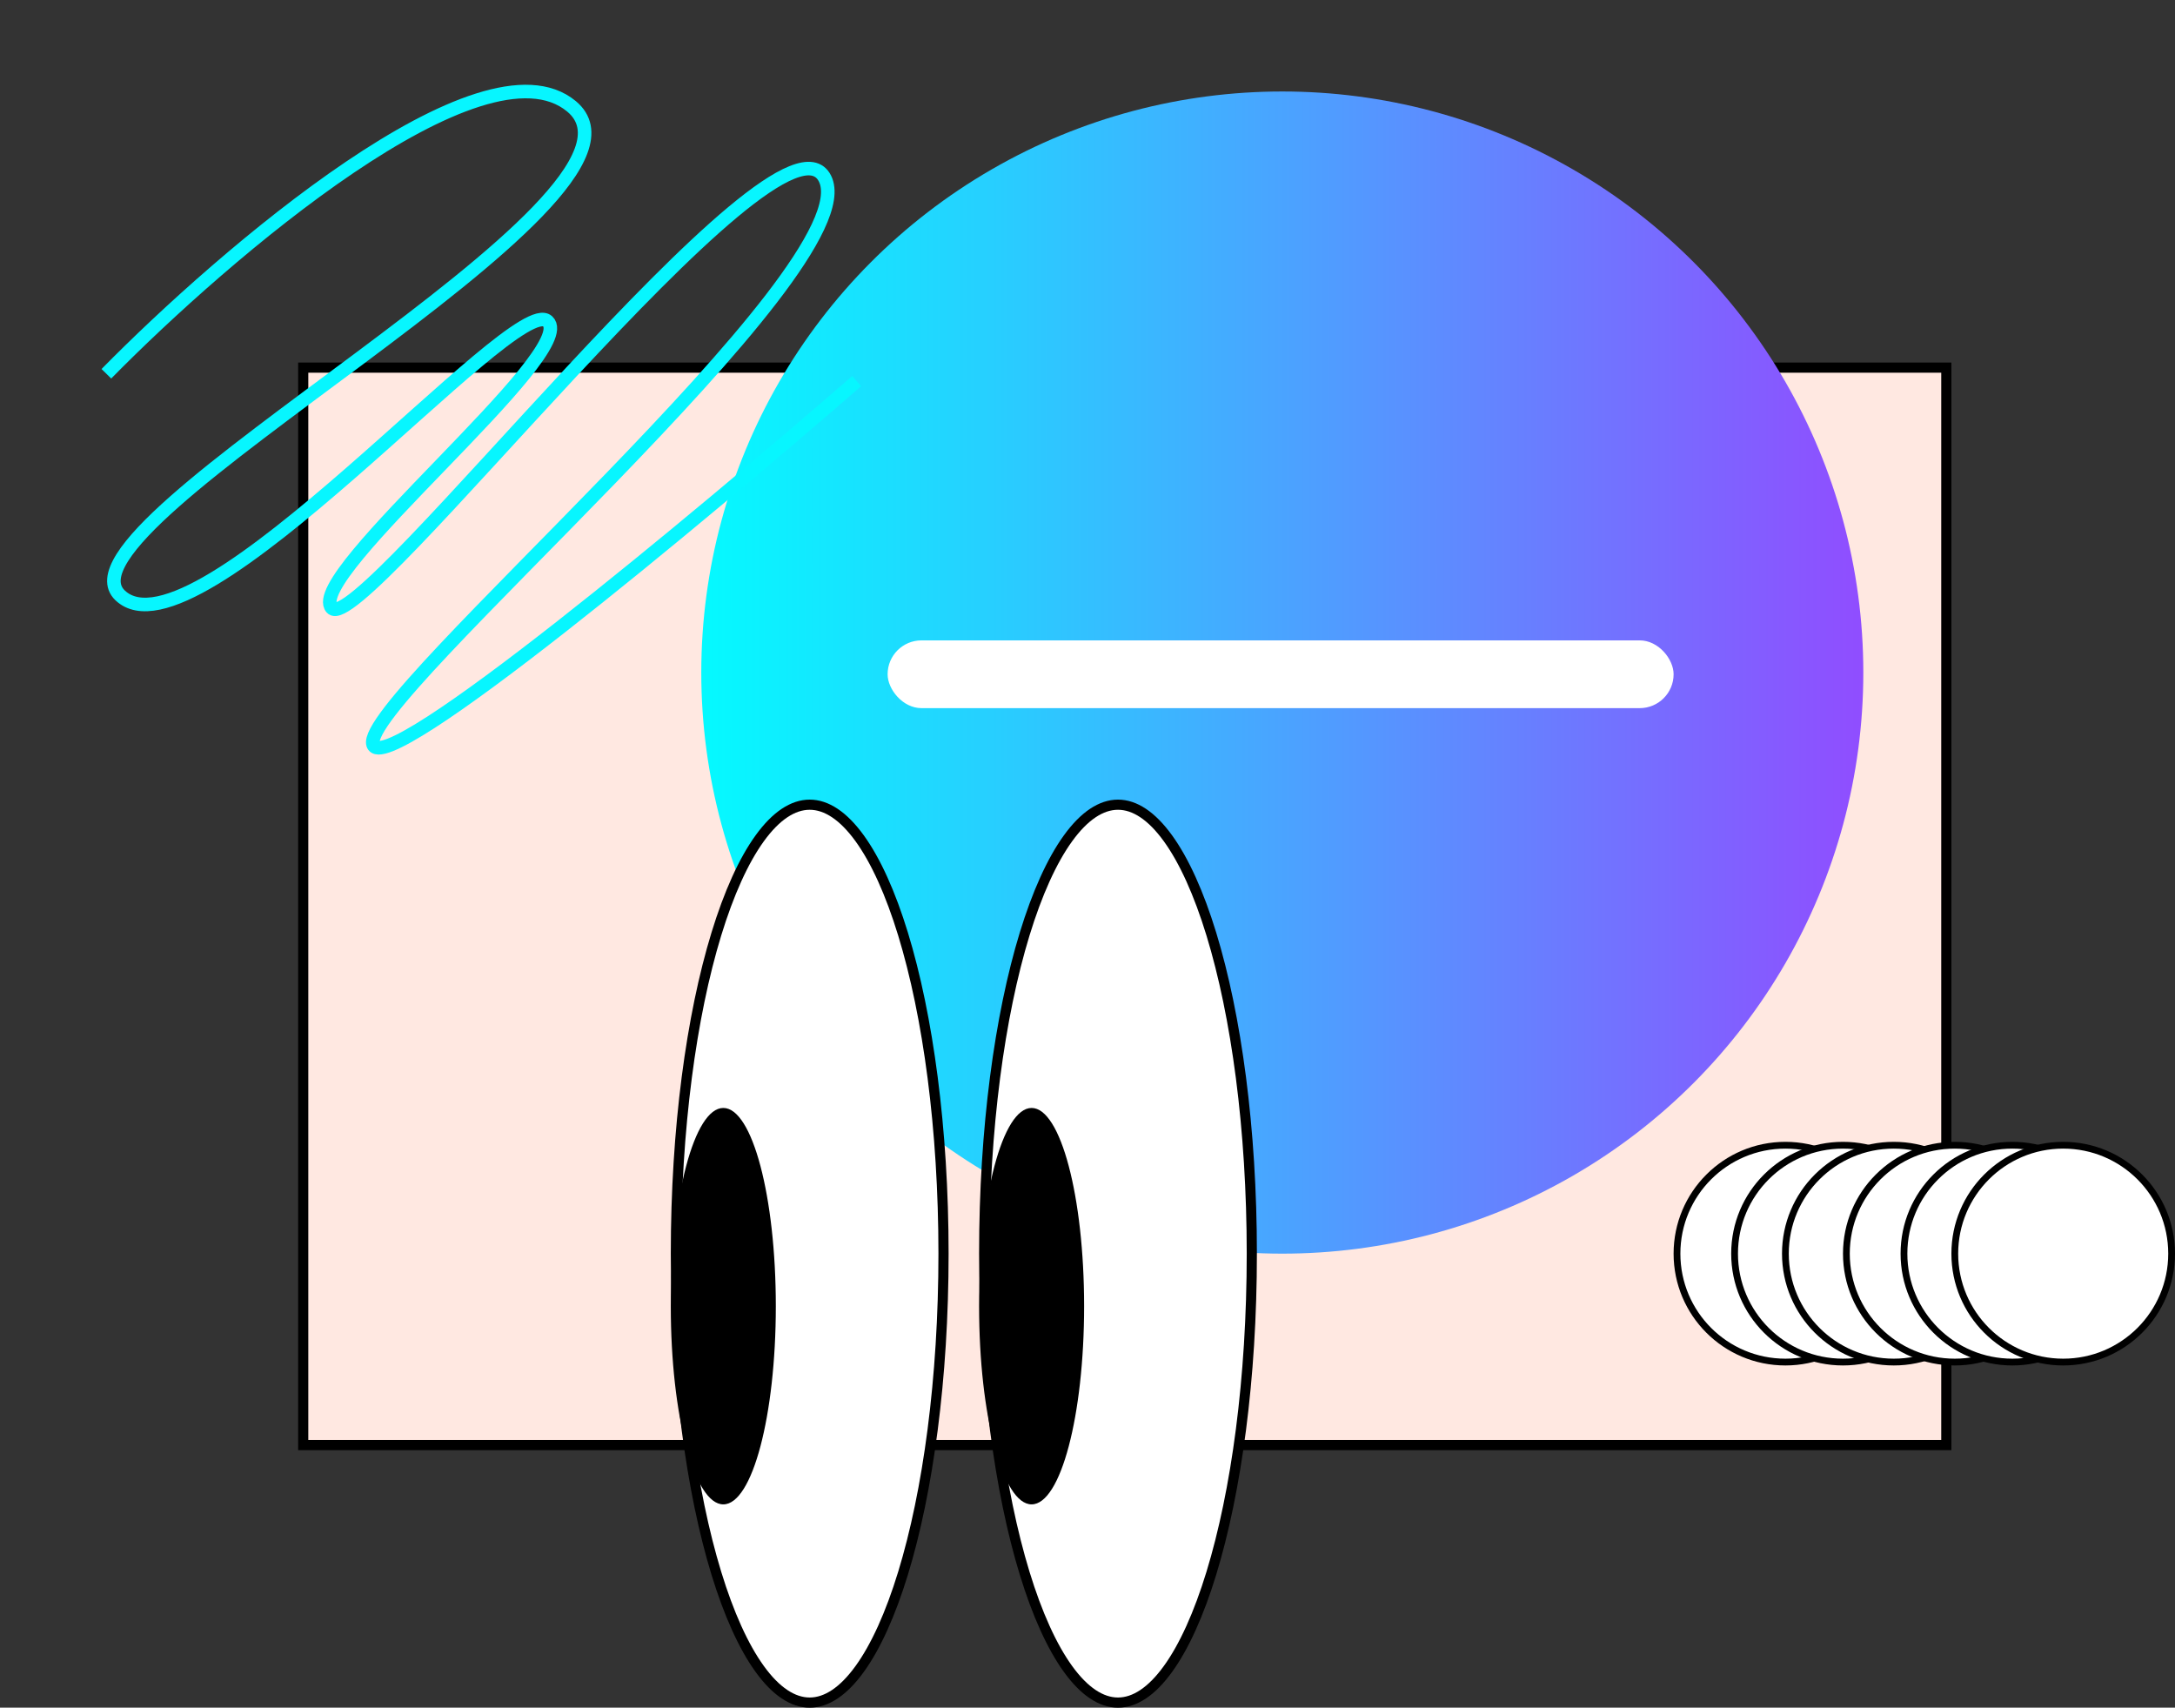 <?xml version="1.0" encoding="UTF-8"?> <svg xmlns="http://www.w3.org/2000/svg" width="642" height="504" viewBox="0 0 642 504" fill="none"><rect x="0" y="0" width="642" height="504" fill="#333333" stroke="none"/> <rect x="89.5" y="108.5" width="485" height="318" fill="#FFE8E1" stroke="black" stroke-width="3"></rect> <circle cx="378.5" cy="198.5" r="171.5" fill="url(#paint0_linear)"></circle> <rect x="262" y="189" width="232" height="20" rx="10" fill="white"></rect> <path d="M278.5 370C278.5 406.897 273.922 440.242 266.557 464.313C262.872 476.358 258.514 485.997 253.744 492.59C248.949 499.219 243.947 502.5 239 502.5C234.053 502.5 229.051 499.219 224.256 492.59C219.486 485.997 215.128 476.358 211.443 464.313C204.078 440.242 199.5 406.897 199.5 370C199.5 333.103 204.078 299.758 211.443 275.687C215.128 263.642 219.486 254.003 224.256 247.41C229.051 240.781 234.053 237.5 239 237.5C243.947 237.5 248.949 240.781 253.744 247.41C258.514 254.003 262.872 263.642 266.557 275.687C273.922 299.758 278.5 333.103 278.5 370Z" fill="white" stroke="black" stroke-width="3"></path> <ellipse cx="213.5" cy="385.5" rx="15.5" ry="58.5" fill="black"></ellipse> <path d="M369.5 370C369.5 406.897 364.922 440.242 357.557 464.313C353.872 476.358 349.514 485.997 344.744 492.59C339.949 499.219 334.947 502.5 330 502.5C325.053 502.5 320.051 499.219 315.256 492.59C310.486 485.997 306.128 476.358 302.443 464.313C295.078 440.242 290.5 406.897 290.5 370C290.5 333.103 295.078 299.758 302.443 275.687C306.128 263.642 310.486 254.003 315.256 247.41C320.051 240.781 325.053 237.5 330 237.5C334.947 237.5 339.949 240.781 344.744 247.41C349.514 254.003 353.872 263.642 357.557 275.687C364.922 299.758 369.5 333.103 369.5 370Z" fill="white" stroke="black" stroke-width="3"></path> <ellipse cx="304.5" cy="385.5" rx="15.5" ry="58.5" fill="black"></ellipse> <circle r="32" transform="matrix(0 1 1 0 527 370)" fill="white" stroke="black" stroke-width="2"></circle> <circle r="32" transform="matrix(0 1 1 0 544 370)" fill="white" stroke="black" stroke-width="2"></circle> <circle r="32" transform="matrix(0 1 1 0 559 370)" fill="white" stroke="black" stroke-width="2"></circle> <circle r="32" transform="matrix(0 1 1 0 577 370)" fill="white" stroke="black" stroke-width="2"></circle> <circle r="32" transform="matrix(0 1 1 0 594 370)" fill="white" stroke="black" stroke-width="2"></circle> <circle r="32" transform="matrix(0 1 1 0 609 370)" fill="white" stroke="black" stroke-width="2"></circle> <path d="M31.399 110.313C66.228 74.89 142.451 9.514 168.711 31.4C201.535 58.758 13.231 154.455 35.442 175.703C57.652 196.951 151.896 85.79 161.644 94.827C171.392 103.864 89.762 169.901 97.905 179.425C106.048 188.948 230.191 26.093 243.51 52.699C256.83 79.306 106.04 206.27 110.107 219.693C113.361 230.431 206.634 152.694 252.864 112.483" stroke="#07F6FF" stroke-width="4"></path> <defs> <linearGradient id="paint0_linear" x1="207" y1="198.501" x2="550" y2="198.501" gradientUnits="userSpaceOnUse"> <stop stop-color="#04FAFF"></stop> <stop offset="1" stop-color="#904DFF"></stop> </linearGradient> </defs> </svg> 